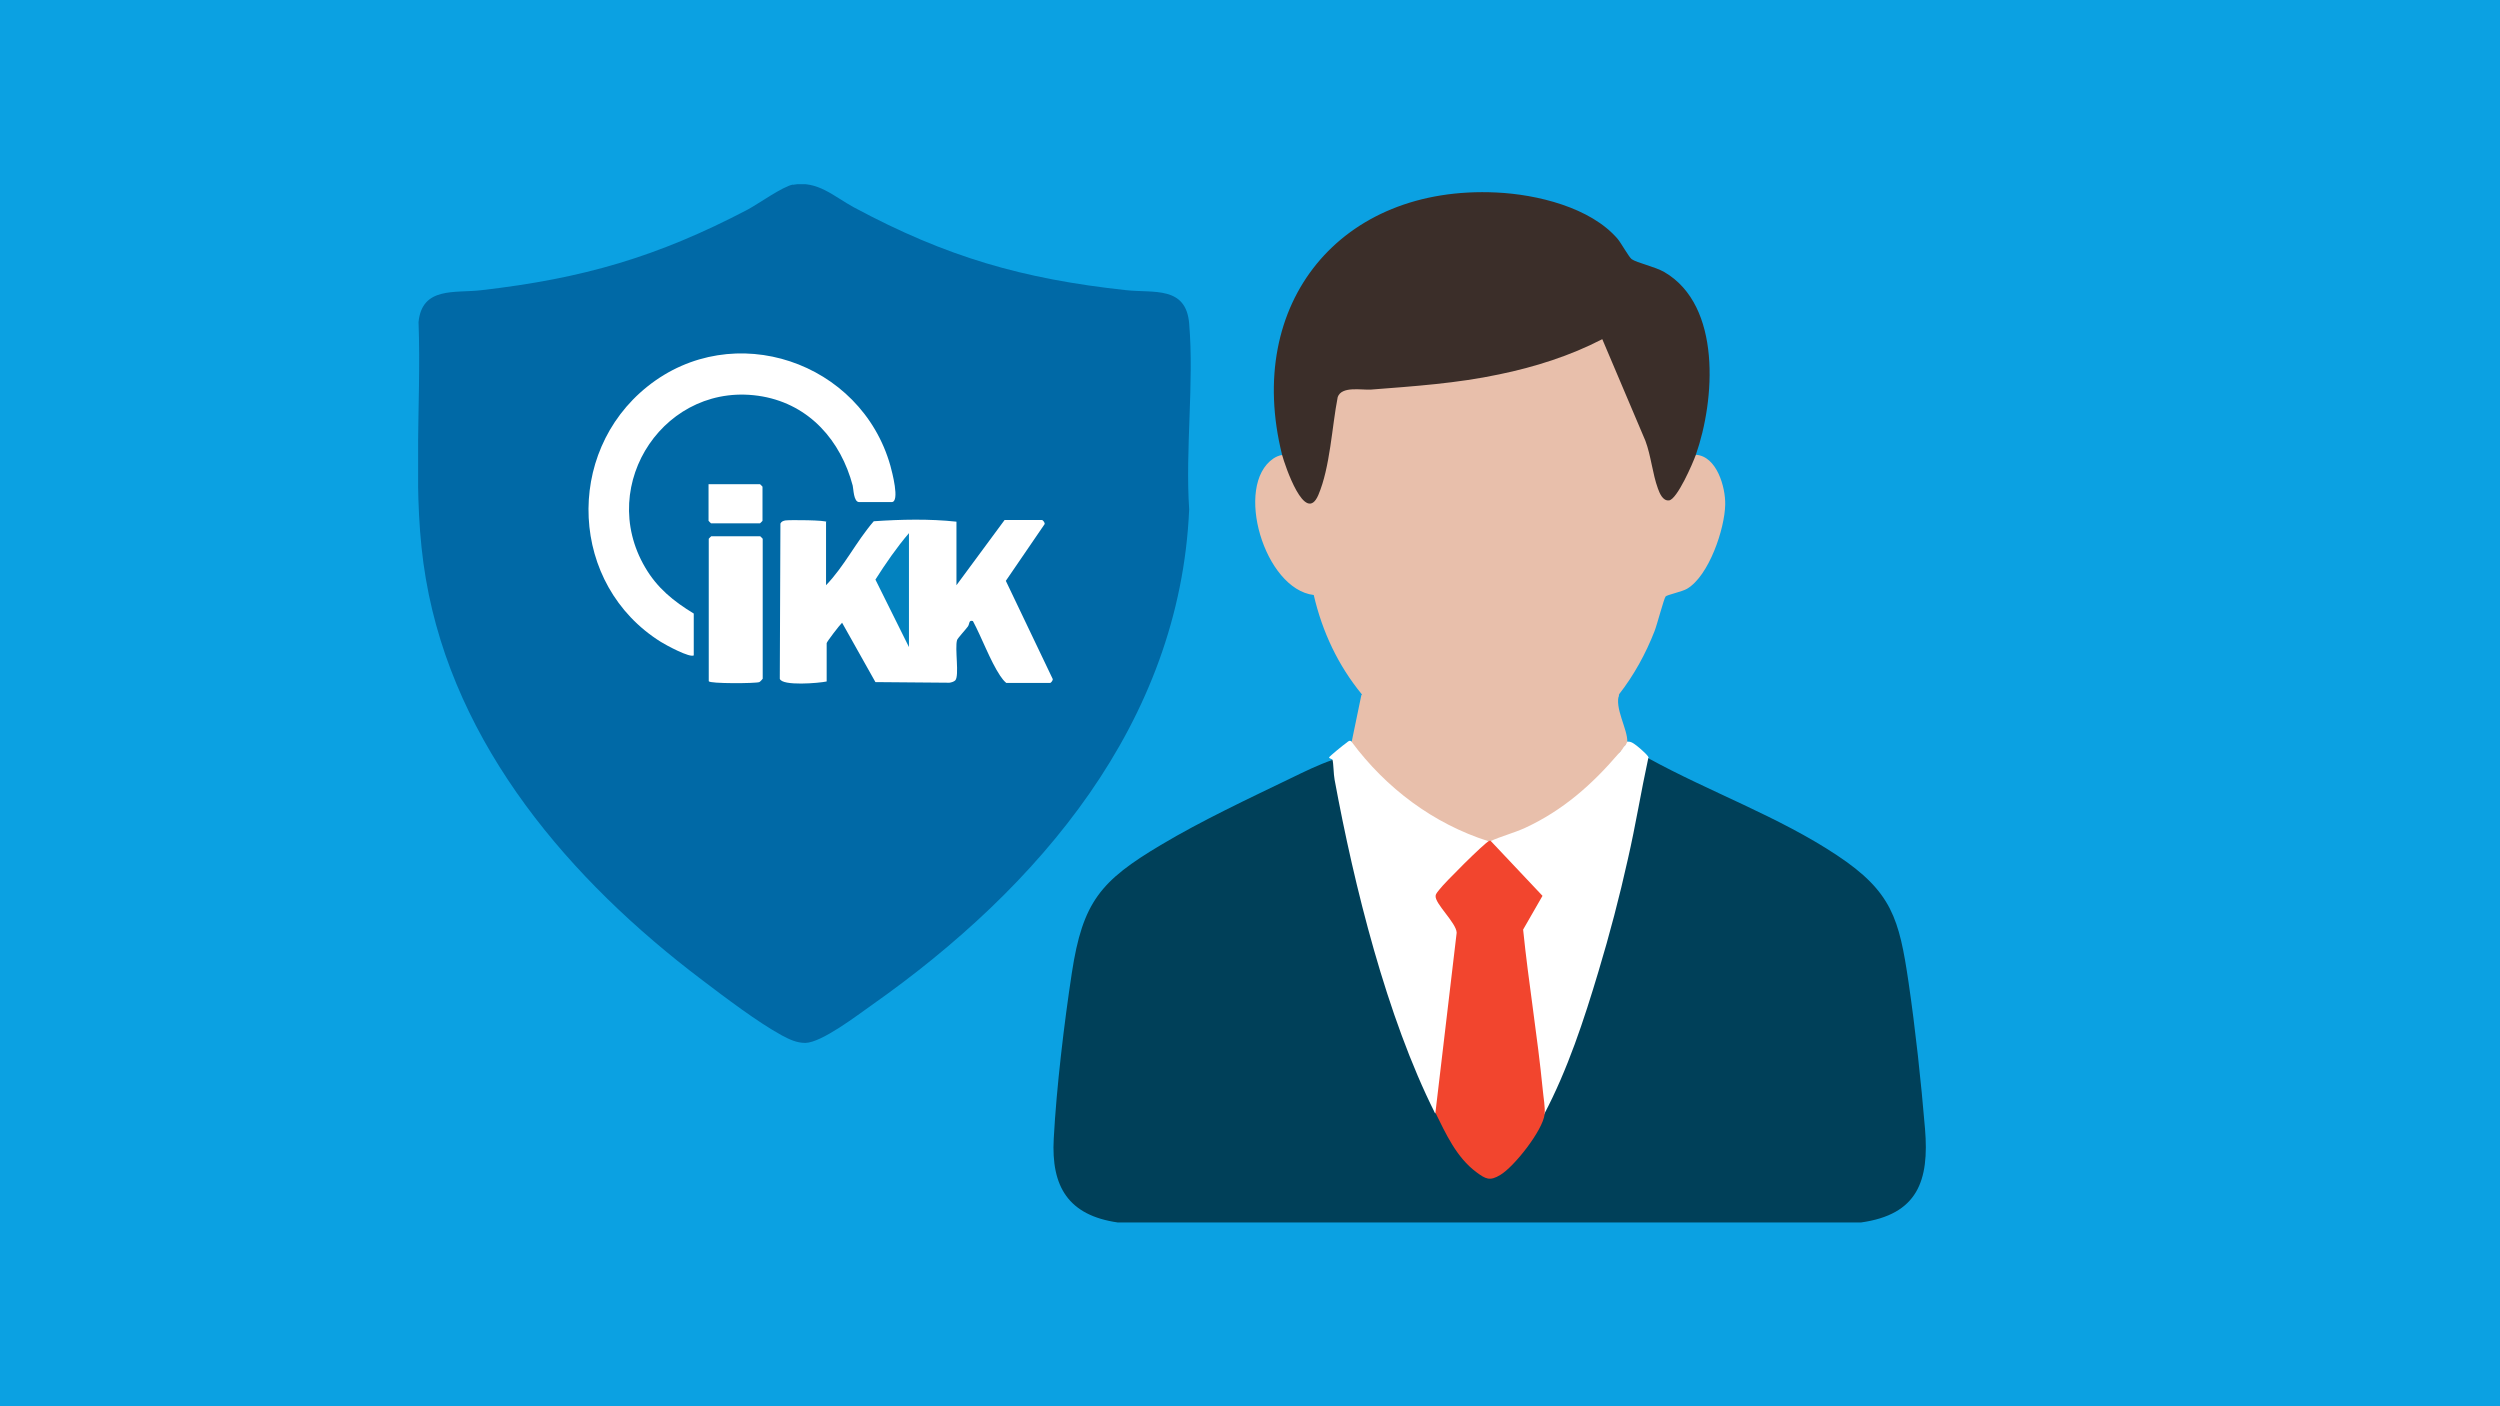 <?xml version="1.0" encoding="UTF-8"?>
<svg id="RASTER" xmlns="http://www.w3.org/2000/svg" xmlns:xlink="http://www.w3.org/1999/xlink" version="1.1" viewBox="0 0 1200 675">
  <!-- Generator: Adobe Illustrator 29.5.0, SVG Export Plug-In . SVG Version: 2.1.0 Build 137)  -->
  <defs>
    <style>
      .st0 {
        fill: none;
      }

      .st1 {
        fill: #004059;
      }

      .st2 {
        fill: #0069a6;
      }

      .st3 {
        fill: #0382bf;
      }

      .st4 {
        fill: #3b2e29;
      }

      .st5 {
        fill: #0ba1e2;
      }

      .st6 {
        fill: #fff;
      }

      .st7 {
        fill: #e8bfab;
      }

      .st8 {
        fill: #f2452e;
      }

      .st9 {
        fill: #ededed;
      }

      .st10 {
        clip-path: url(#clippath);
      }
    </style>
    <clipPath id="clippath">
      <rect class="st0" x="200.7" y="88.4" width="723.9" height="498.3"/>
    </clipPath>
  </defs>
  <rect class="st5" x="-14.4" y="-6" width="1214.5" height="686.2"/>
  <g class="st10">
    <path class="st2" d="M380.6,88.7c11.9-2.2,19.7,5.7,29.4,10.9,44.2,23.7,80.7,34.3,130.7,39.7,13.1,1.4,28.6-2.1,30.1,16,2.4,28.5-1.9,60.4,0,89.2-4.5,102.6-72.2,181.5-152.3,237.9-7.1,5-24,18-31.9,18.2-4.3,0-7.7-1.7-11.3-3.6-12-6.6-27.2-18.2-38.3-26.6-63.1-47.7-118.9-112.3-132.6-192.6-6.9-40.1-2-82.5-3.5-123.2,1.7-17.2,17.6-13.8,30.1-15.3,48.8-5.6,84.6-16,127.9-38.7,5.2-2.8,16.8-11.1,21.7-12"/>
    <path class="st1" d="M639.6,364.6l1.7.7c8.2,55,23.2,112.1,46.6,163.6l.9,5.4,2.3,1.1c3.2,7.7,15,28.5,23.8,29,7,.4,22.9-21.4,24.5-28.5l1.7-.8,1.1-5.3c23-50.2,35.7-104.9,45.9-159.3.7-2.3,1.7-4.5,3-6.6,29.6,16.3,62.4,27.9,90.6,46.6,26.4,17.5,29.9,30.5,34.4,61,3.3,22.5,6,47.6,7.9,70.3,2.1,25-3.5,41.2-30.8,45h-356.6c-23.8-3.4-32.1-17.2-30.8-40.3,1.3-24.4,5-55.4,8.7-79.6,5.2-34,13.8-44.1,42.7-61.3,19.4-11.6,42-22.2,62.5-32.1,6.4-3.1,13.1-6.4,19.8-8.7"/>
    <path class="st7" d="M814,218.3c10,.6,14.3,15.5,14.1,23.9-.2,11.6-7.8,34.2-18.3,40.4-2.3,1.4-9.6,2.9-10.3,3.7-.8.9-4.2,13.9-5.3,16.6-4.2,10.8-9.9,21.2-17,30.3-2.1,7.3-8.3,12.8-14.5,17.2-31.6,22.7-83,14.1-108.6-14.2l-.4-2.9c-11.4-13.9-19-30-23.1-47.7-23.7-2.8-38.4-52.5-19.4-65.5,1.2-.8,2.7-1.5,4.2-1.7l1.7.4c.5,3.3,8.3,23.2,11.9,21.5,2.3-1.1,4.3-8.2,4.9-10.7,2.7-13,4.9-26.2,6.7-39.4,1.2-3.4,4.6-4.5,7.9-4.7,40.8-.5,83.2-6.1,120.6-23.7l1.7,1.2,20.5,48.2c2,6.6,3.7,13.3,5.1,20.1.4,1.7,2.4,8.1,4.5,7.6,3.1-.7,9.9-16.4,11.3-20l1.8-.4Z"/>
    <path class="st4" d="M814,218.3c-1.4,4-9,21.5-12.9,21.9-3,.3-4.5-3.5-5.3-5.7-2.6-7.1-3.3-15.7-6-22.9l-20.7-48.8c-15.4,8-32.5,13.4-49.5,16.9-20.2,4.3-40.9,5.7-61.5,7.3-4.6.3-14.1-1.8-16,3.6-2.8,14.3-3.6,33.6-9.3,47-6.3,14.7-16-14.1-17.4-19.3-18.2-72.8,28.1-129.5,102.9-125.9,19.3.9,45.2,7.1,58.2,22.3,1.8,2.2,5.3,8.6,6.7,9.7,2.6,1.8,11.2,3.6,15.7,6.2,27.6,16.1,24.3,61.6,15.1,87.7"/>
    <path class="st6" d="M781.1,356c1.9-.2,3.2,1,4.6,2,1.3,1,6.5,5.5,5.5,5.8-3.5,16.1-6.1,32.4-9.8,48.5-4,18-8.8,36.3-14.1,53.9-7,23.4-14.8,47.2-26.2,68.8l-1.5-1.1c-3-29.1-6.4-58.3-10.2-87.9l8.7-16-23.3-24.7.5-1.7,1.4-2.3c22.5-6.7,41.6-20.5,56.9-38.3l3.4-1.6.8-.8c-1.5-1.6-.6-3.1,1.6-2.3l.8-.8c-1.5-1.5-1.3-1.7.8-1.6"/>
    <path class="st6" d="M649,356l3.4,1.9c15.3,19.6,35.8,34.9,59.4,43.2l2.9,2.6.3,1.7c-8.9,7.6-17.1,16-24.5,24.9,3.9,5.7,7.3,11.5,10.1,17.5l-10.1,85.7-1.7.8c-23.2-46.2-38.8-109.1-48.2-160.1-.5-2.6-.5-7.8-1-9.5-.2-.5-1.8-.6-1.6-1.2.3-.6,6.9-6,8.1-6.8,1.1-.8,1.6-1.7,2.9-.6"/>
    <path class="st7" d="M777.2,333.3c-2.4,6.4,4.1,16.7,3.9,22.7,0,.2-.6,1.2-.8,1.6l-.8.8c-.5.8-1,1.6-1.6,2.3l-.8.8c-12.8,15-26.9,27.5-45.1,35.9-5.5,2.5-11.5,4-16.7,6.4-.2.7-.5.7-.8,0-26.5-8.4-49.2-25.5-65.7-47.7l4.7-22.7c27.4,33.2,90.8,40.3,119.2,5.5,1.5-1.8,3.6-4.7,4.3-5.5"/>
    <path class="st6" d="M396.5,250.4v30.5c8.8-9.1,14.5-21,22.9-30.7,13-.9,26.7-1.2,39.7.2v30.5l23.1-31.3h18c.3,0,1.5,1.3,1.2,2l-18.6,27.2,22.5,47.1c.2.7-.9,1.9-1.2,1.9h-21.1c-1.2-1-2-2.1-2.9-3.4-4.8-7.2-8.9-18.5-13.1-26.3-2.1-.6-1.5,1.3-2.4,2.6-1,1.4-4.9,5.6-5.2,6.5-1.2,3.9,1.2,17.3-.9,19.4-.6.6-1.9,1-2.8,1.1l-35.5-.3-16-28.5c-1.2,1.1-7.4,9.2-7.4,9.8v18.4c-3.7.8-21.4,2.3-22.5-1.3l.3-74.5c.5-1,1.3-1.3,2.4-1.5,1.7-.3,19.9-.2,19.9.8"/>
    <path class="st6" d="M333.1,314.5c-1.6,1.6-13.7-5-15.9-6.4-43.7-27.3-46.5-90.6-6.4-122.6,41.2-32.9,102.5-11.9,116.6,38.1.7,2.6,4.7,17.4.6,17.4h-15.6c-2.7,0-2.7-6.3-3.1-7.9-5.7-21.5-20.6-38.7-43.3-42.8-46.2-8.2-80,41.9-56.3,82.1,5.8,9.9,13.6,16.2,23.3,22.1v19.9Z"/>
    <path class="st6" d="M340.2,327v-68.4c0,0,1.1-1.2,1.2-1.2h23.5c0,0,1.2,1.1,1.2,1.2v67.2c0,.1-1.2,1.4-1.6,1.6-1.6.7-24.2.8-24.2-.4"/>
    <path class="st6" d="M340.2,232.4h24.6c0,0,1.2,1.1,1.2,1.2v16.4c0,0-1.1,1.2-1.2,1.2h-23.5c0,0-1.2-1.1-1.2-1.2v-17.6Z"/>
    <path class="st8" d="M715.5,403.6l24.9,26.4-9.3,16.2c2.6,25.6,6.9,51.1,9.4,76.7.3,3.6,1.3,8.7.9,12-.8,7.5-14.5,25.1-21.3,29.1-5,3-6.9,2-11.5-1.4-9.5-7.1-14.5-18.2-19.6-28.5l10.2-86.4c-.1-4.7-10.7-14.1-10.1-17.8.2-1.2,1.2-2,1.8-2.9,2.3-3.1,21.2-22,23.9-23.4.2-.1.6,0,.8,0"/>
    <path class="st9" d="M779.6,358.3c.2-.3.5-.5.8-.8-.2.3-.5.5-.8.8"/>
    <path class="st9" d="M777.2,361.4c.2-.3.6-.5.8-.8l-.8.8Z"/>
    <path class="st3" d="M436.3,310.6l-16.1-32.4c4.9-7.7,10.2-15.4,16.1-22.3v54.7Z"/>
  </g>
</svg>